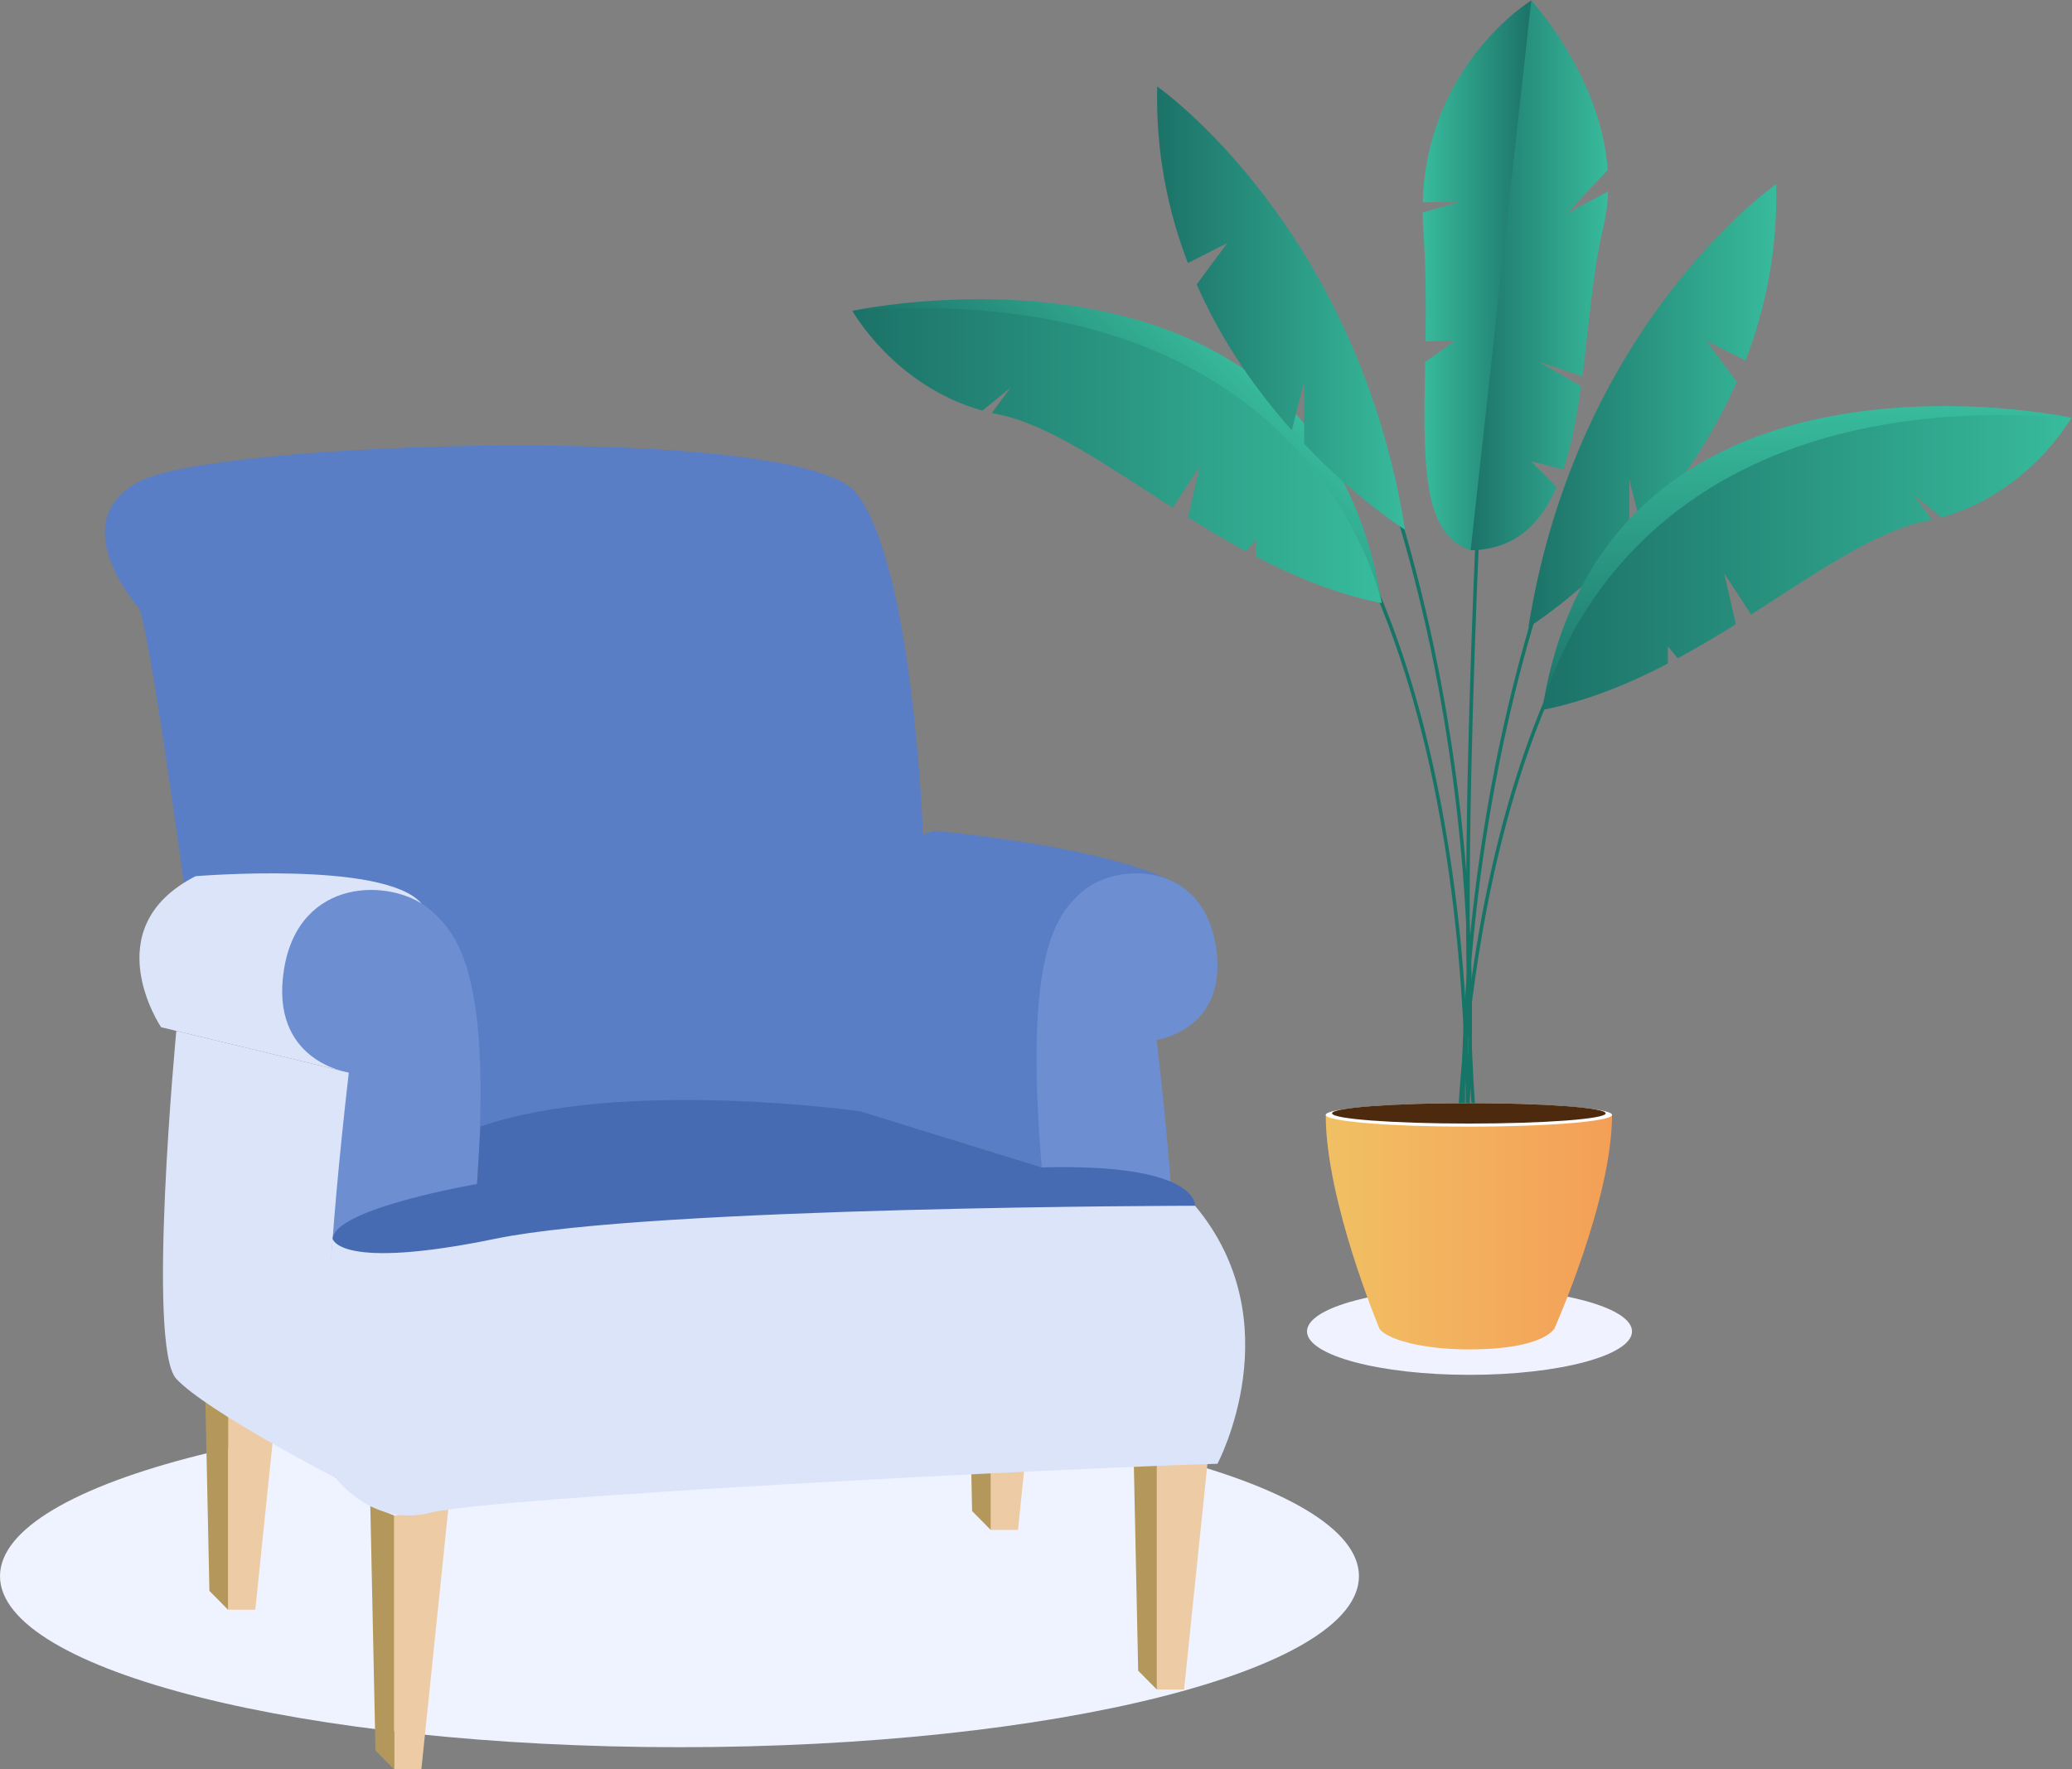 <?xml version="1.0" encoding="UTF-8" standalone="no"?>
<svg
   xmlns:dc="http://purl.org/dc/elements/1.1/"
   xmlns:cc="http://creativecommons.org/ns#"
   xmlns:rdf="http://www.w3.org/1999/02/22-rdf-syntax-ns#"
   xmlns:svg="http://www.w3.org/2000/svg"
   xmlns="http://www.w3.org/2000/svg"
   viewBox="0 0 3158.093 2697.533"
   height="2697.533"
   width="3158.093"
   xml:space="preserve"
   id="svg2"
   version="1.1"><rect x="0" y="0" width="3158.093" height="2697.533" fill="#808080" stroke="none"/><defs
     id="defs6"><clipPath
       id="clipPath18"
       clipPathUnits="userSpaceOnUse"><path
         id="path16"
         d="M 0,2023.145 H 2368.566 V 0 H 0 Z" /></clipPath><clipPath
       id="clipPath34"
       clipPathUnits="userSpaceOnUse"><path
         id="path32"
         d="m 1747.576,1306.155 c 0,0 54.304,33.804 115.377,98.416 v 0 70.799 l 14.115,-55.435 c 38.98,43.695 79.189,99.549 108.76,166.841 v 0 l -35.018,47.346 45.065,-22.913 c 22.776,59.328 36.907,126.784 35.091,201.963 v 0 c 0,0 -227.758,-158.344 -283.39,-507.017" /></clipPath><linearGradient
       id="linearGradient44"
       spreadMethod="pad"
       gradientTransform="matrix(283.547,0,0,-283.547,1747.576,1559.663)"
       gradientUnits="userSpaceOnUse"
       y2="0"
       x2="1"
       y1="0"
       x1="0"><stop
         id="stop40"
         offset="0"
         style="stop-opacity:1;stop-color:#1c7268" /><stop
         id="stop42"
         offset="1"
         style="stop-opacity:1;stop-color:#38bb9c" /></linearGradient><clipPath
       id="clipPath54"
       clipPathUnits="userSpaceOnUse"><path
         id="path52"
         d="M 0,2023.145 H 2368.566 V 0 H 0 Z" /></clipPath><clipPath
       id="clipPath66"
       clipPathUnits="userSpaceOnUse"><path
         id="path64"
         d="m 974.605,1668.149 c 333.4,-40.685 605.204,-334.303 605.204,-334.303 v 0 c -46.855,297.209 -295.985,347.607 -459.649,347.598 v 0 c -84.025,0 -145.555,-13.295 -145.555,-13.295" /></clipPath><linearGradient
       id="linearGradient76"
       spreadMethod="pad"
       gradientTransform="matrix(194.769,194.769,194.769,-194.769,1209.482,1433.273)"
       gradientUnits="userSpaceOnUse"
       y2="0"
       x2="1"
       y1="0"
       x1="0"><stop
         id="stop72"
         offset="0"
         style="stop-opacity:1;stop-color:#1c7268" /><stop
         id="stop74"
         offset="1"
         style="stop-opacity:1;stop-color:#38bb9c" /></linearGradient><clipPath
       id="clipPath86"
       clipPathUnits="userSpaceOnUse"><path
         id="path84"
         d="m 974.605,1668.149 c 0,0 47.982,-86.021 148.696,-114.115 v 0 l 32.073,26.061 -21.298,-28.785 c 2.312,-0.53 4.617,-1.073 6.985,-1.539 v 0 c 57.978,-11.4 124.414,-58.656 199.845,-106.753 v 0 l 30.778,47.088 -13.28,-58.144 c 21.433,-13.396 43.564,-26.646 66.408,-38.996 v 0 l 11.241,13.58 v -19.558 c 45.147,-23.544 93.04,-43.155 143.756,-53.142 v 0 c 0,0 -66.983,337.355 -526.823,337.39 v 0 c -24.975,0 -51.036,-0.991 -78.381,-3.087" /></clipPath><linearGradient
       id="linearGradient96"
       spreadMethod="pad"
       gradientTransform="matrix(605.204,0,0,-605.204,974.605,1502.541)"
       gradientUnits="userSpaceOnUse"
       y2="0"
       x2="1"
       y1="0"
       x1="0"><stop
         id="stop92"
         offset="0"
         style="stop-opacity:1;stop-color:#1c7268" /><stop
         id="stop94"
         offset="1"
         style="stop-opacity:1;stop-color:#38bb9c" /></linearGradient><clipPath
       id="clipPath106"
       clipPathUnits="userSpaceOnUse"><path
         id="path104"
         d="M 0,2023.145 H 2368.566 V 0 H 0 Z" /></clipPath><clipPath
       id="clipPath118"
       clipPathUnits="userSpaceOnUse"><path
         id="path116"
         d="m 1763.367,1211.627 c 0,0 271.799,293.617 605.199,334.302 v 0 c 0,0 -61.53,13.291 -145.554,13.295 v 0 c -163.663,0.01 -412.79,-50.388 -459.645,-347.597" /></clipPath><linearGradient
       id="linearGradient128"
       spreadMethod="pad"
       gradientTransform="matrix(0,347.598,347.598,0,2065.967,1211.627)"
       gradientUnits="userSpaceOnUse"
       y2="0"
       x2="1"
       y1="0"
       x1="0"><stop
         id="stop124"
         offset="0"
         style="stop-opacity:1;stop-color:#1c7268" /><stop
         id="stop126"
         offset="1"
         style="stop-opacity:1;stop-color:#38bb9c" /></linearGradient><clipPath
       id="clipPath138"
       clipPathUnits="userSpaceOnUse"><path
         id="path136"
         d="m 1763.367,1211.627 c 50.716,9.985 98.603,29.597 143.752,53.141 v 0 19.558 l 11.24,-13.581 c 22.844,12.352 44.981,25.6 66.408,38.998 v 0 l -13.275,58.143 30.779,-47.088 c 75.427,48.098 141.866,95.353 199.839,106.753 v 0 c 2.367,0.465 4.673,1.01 6.99,1.54 v 0 l -21.304,28.784 32.079,-26.061 c 100.716,28.093 148.691,114.115 148.691,114.115 v 0 c -27.345,2.096 -53.406,3.089 -78.38,3.087 v 0 c -459.836,-0.035 -526.819,-337.389 -526.819,-337.389" /></clipPath><linearGradient
       id="linearGradient148"
       spreadMethod="pad"
       gradientTransform="matrix(605.199,0,0,-605.199,1763.367,1380.322)"
       gradientUnits="userSpaceOnUse"
       y2="0"
       x2="1"
       y1="0"
       x1="0"><stop
         id="stop144"
         offset="0"
         style="stop-opacity:1;stop-color:#1c7268" /><stop
         id="stop146"
         offset="1"
         style="stop-opacity:1;stop-color:#38bb9c" /></linearGradient><clipPath
       id="clipPath158"
       clipPathUnits="userSpaceOnUse"><path
         id="path156"
         d="M 0,2023.145 H 2368.566 V 0 H 0 Z" /></clipPath><clipPath
       id="clipPath170"
       clipPathUnits="userSpaceOnUse"><path
         id="path168"
         d="m 1750.876,2023.145 c -48.031,-93.933 -76.309,-628.913 -69.296,-628.823 v 0 c 50.049,0.634 79.598,29.299 98.296,72.105 v 0 l -29.25,29.58 37.013,-9.28 c 9.457,28.298 15.476,61.002 20.159,95.066 v 0 l -48.047,27.973 49.565,-16.542 c 7.557,58.715 11.93,120.369 23.765,169.599 v 0 c 3.407,14.158 5.191,28.188 5.685,41.963 v 0 l -47.431,-25.493 46.992,49.977 c -7.662,107.481 -87.451,193.875 -87.451,193.875 z" /></clipPath><linearGradient
       id="linearGradient180"
       spreadMethod="pad"
       gradientTransform="matrix(158.247,0,0,-158.247,1680.519,1708.734)"
       gradientUnits="userSpaceOnUse"
       y2="0"
       x2="1"
       y1="0"
       x1="0"><stop
         id="stop176"
         offset="0"
         style="stop-opacity:1;stop-color:#1c7268" /><stop
         id="stop178"
         offset="1"
         style="stop-opacity:1;stop-color:#38bb9c" /></linearGradient><clipPath
       id="clipPath190"
       clipPathUnits="userSpaceOnUse"><path
         id="path188"
         d="m 1626.835,1792.187 44.131,1.087 -44.225,-12.619 c 0.055,-6.616 0.288,-13.352 0.76,-20.25 v 0 c 3.041,-44.105 3.018,-87.051 2.44,-127.14 v 0 l 33.912,0.834 -34.301,-24.516 c -2.011,-111.926 -4.528,-197.293 52.028,-215.261 v 0 l 69.296,628.823 c 0,0 -119.717,-73.069 -124.041,-230.958" /></clipPath><linearGradient
       id="linearGradient200"
       spreadMethod="pad"
       gradientTransform="matrix(-124.135,0,0,124.135,1750.876,1708.734)"
       gradientUnits="userSpaceOnUse"
       y2="0"
       x2="1"
       y1="0"
       x1="0"><stop
         id="stop196"
         offset="0"
         style="stop-opacity:1;stop-color:#1c7268" /><stop
         id="stop198"
         offset="1"
         style="stop-opacity:1;stop-color:#38bb9c" /></linearGradient><clipPath
       id="clipPath210"
       clipPathUnits="userSpaceOnUse"><path
         id="path208"
         d="M 0,2023.145 H 2368.566 V 0 H 0 Z" /></clipPath><clipPath
       id="clipPath222"
       clipPathUnits="userSpaceOnUse"><path
         id="path220"
         d="m 1358.27,1722.782 45.066,22.912 -35.019,-47.345 c 29.573,-67.291 69.78,-123.147 108.76,-166.842 v 0 l 14.109,55.436 v -70.8 c 61.079,-64.612 115.379,-98.414 115.379,-98.414 v 0 c -55.634,348.671 -283.385,507.014 -283.385,507.014 v 0 c -1.817,-75.176 12.314,-142.635 35.09,-201.961" /></clipPath><linearGradient
       id="linearGradient232"
       spreadMethod="pad"
       gradientTransform="matrix(283.541,0,0,-283.541,1323.023,1671.236)"
       gradientUnits="userSpaceOnUse"
       y2="0"
       x2="1"
       y1="0"
       x1="0"><stop
         id="stop228"
         offset="0"
         style="stop-opacity:1;stop-color:#1c7268" /><stop
         id="stop230"
         offset="1"
         style="stop-opacity:1;stop-color:#38bb9c" /></linearGradient><clipPath
       id="clipPath242"
       clipPathUnits="userSpaceOnUse"><path
         id="path240"
         d="M 0,2023.145 H 2368.566 V 0 H 0 Z" /></clipPath><clipPath
       id="clipPath250"
       clipPathUnits="userSpaceOnUse"><path
         id="path248"
         d="M 0,416.614 H 1553.85 V 25.328 H 0 Z" /></clipPath><clipPath
       id="clipPath330"
       clipPathUnits="userSpaceOnUse"><path
         id="path328"
         d="m 1515.864,748.526 c 0,-98.42 61.593,-244.904 61.593,-244.904 v 0 c 9.23,-12.039 48.924,-23.339 102.091,-23.339 v 0 c 53.168,0 86.048,9.222 97.569,23.339 v 0 c 0,0 66.116,147.89 66.116,244.904 v 0 z" /></clipPath><linearGradient
       id="linearGradient342"
       spreadMethod="pad"
       gradientTransform="matrix(327.369,0,0,-327.369,1515.864,614.404)"
       gradientUnits="userSpaceOnUse"
       y2="0"
       x2="1"
       y1="0"
       x1="0"><stop
         id="stop336"
         offset="0"
         style="stop-opacity:1;stop-color:#f1c063" /><stop
         id="stop338"
         offset="0.004"
         style="stop-opacity:1;stop-color:#f1c063" /><stop
         id="stop340"
         offset="1"
         style="stop-opacity:1;stop-color:#f49f57" /></linearGradient><clipPath
       id="clipPath352"
       clipPathUnits="userSpaceOnUse"><path
         id="path350"
         d="M 0,2023.145 H 2368.566 V 0 H 0 Z" /></clipPath></defs><g
     transform="matrix(1.333,0,0,-1.333,0,2697.533)"
     id="g10"><g
       id="g12"><g
         clip-path="url(#clipPath18)"
         id="g14"><g
           transform="translate(1866.058,500.906)"
           id="g20"><path
             id="path22"
             style="fill:#f0f3ff;fill-opacity:1;fill-rule:nonzero;stroke:none"
             d="m 0,0 c 0,-27.453 -83.188,-49.709 -185.807,-49.709 -102.618,0 -185.806,22.256 -185.806,49.709 0,27.454 83.188,49.71 185.806,49.71 C -83.188,49.71 0,27.454 0,0" /></g><g
           transform="translate(1687.881,490.933)"
           id="g24"><path
             id="path26"
             style="fill:#167566;fill-opacity:1;fill-rule:nonzero;stroke:none"
             d="m 0,0 c -15.122,115.613 -20.086,234.262 -14.756,352.652 4.263,94.71 15.088,189.47 32.173,281.645 C 40.698,759.9 71.54,855.548 84.596,888.575 l 3.719,-1.471 C 75.3,854.173 44.55,758.778 21.328,633.451 4.285,541.468 -6.513,446.906 -10.764,352.394 -16.078,234.263 -11.122,115.875 3.966,0.52 Z" /></g></g></g><g
       id="g28"><g
         clip-path="url(#clipPath34)"
         id="g30"><g
           id="g36"><g
             id="g38"><path
               id="path46"
               style="fill:url(#linearGradient44);stroke:none"
               d="m 1747.576,1306.155 c 0,0 54.304,33.804 115.377,98.416 v 0 70.799 l 14.115,-55.435 c 38.98,43.695 79.189,99.549 108.76,166.841 v 0 l -35.018,47.346 45.065,-22.913 c 22.776,59.328 36.907,126.784 35.091,201.963 v 0 c 0,0 -227.758,-158.344 -283.39,-507.017" /></g></g></g></g><g
       id="g48"><g
         clip-path="url(#clipPath54)"
         id="g50"><g
           transform="translate(1677.623,642.81)"
           id="g56"><path
             id="path58"
             style="fill:#167566;fill-opacity:1;fill-rule:nonzero;stroke:none"
             d="m 0,0 -3.99,0.279 c 0.115,1.637 11.194,165.94 -14.088,361.066 -14.841,114.547 -39.124,217.142 -72.173,304.936 -41.265,109.62 -96.383,196.322 -163.824,257.697 l 2.693,2.959 C -183.461,865.124 -127.985,777.889 -86.494,667.654 -53.336,579.561 -28.98,476.652 -14.102,361.787 11.222,166.277 0.115,1.64 0,0" /></g></g></g><g
       id="g60"><g
         clip-path="url(#clipPath66)"
         id="g62"><g
           id="g68"><g
             id="g70"><path
               id="path78"
               style="fill:url(#linearGradient76);stroke:none"
               d="m 974.605,1668.149 c 333.4,-40.685 605.204,-334.303 605.204,-334.303 v 0 c -46.855,297.209 -295.985,347.607 -459.649,347.598 v 0 c -84.025,0 -145.555,-13.295 -145.555,-13.295" /></g></g></g></g><g
       id="g80"><g
         clip-path="url(#clipPath86)"
         id="g82"><g
           id="g88"><g
             id="g90"><path
               id="path98"
               style="fill:url(#linearGradient96);stroke:none"
               d="m 974.605,1668.149 c 0,0 47.982,-86.021 148.696,-114.115 v 0 l 32.073,26.061 -21.298,-28.785 c 2.312,-0.53 4.617,-1.073 6.985,-1.539 v 0 c 57.978,-11.4 124.414,-58.656 199.845,-106.753 v 0 l 30.778,47.088 -13.28,-58.144 c 21.433,-13.396 43.564,-26.646 66.408,-38.996 v 0 l 11.241,13.58 v -19.558 c 45.147,-23.544 93.04,-43.155 143.756,-53.142 v 0 c 0,0 -66.983,337.355 -526.823,337.39 v 0 c -24.975,0 -51.036,-0.991 -78.381,-3.087" /></g></g></g></g><g
       id="g100"><g
         clip-path="url(#clipPath106)"
         id="g102"><g
           transform="translate(1665.554,520.589)"
           id="g108"><path
             id="path110"
             style="fill:#167566;fill-opacity:1;fill-rule:nonzero;stroke:none"
             d="m 0,0 c -0.115,1.64 -11.223,166.277 14.1,361.787 14.878,114.865 39.233,217.775 72.391,305.867 41.492,110.237 96.969,197.472 164.891,259.284 l 2.692,-2.959 C 186.632,862.604 131.513,775.902 90.249,666.282 57.199,578.487 32.917,475.892 18.076,361.346 -7.206,166.219 3.875,1.917 3.99,0.279 Z" /></g></g></g><g
       id="g112"><g
         clip-path="url(#clipPath118)"
         id="g114"><g
           id="g120"><g
             id="g122"><path
               id="path130"
               style="fill:url(#linearGradient128);stroke:none"
               d="m 1763.367,1211.627 c 0,0 271.799,293.617 605.199,334.302 v 0 c 0,0 -61.53,13.291 -145.554,13.295 v 0 c -163.663,0.01 -412.79,-50.388 -459.645,-347.597" /></g></g></g></g><g
       id="g132"><g
         clip-path="url(#clipPath138)"
         id="g134"><g
           id="g140"><g
             id="g142"><path
               id="path150"
               style="fill:url(#linearGradient148);stroke:none"
               d="m 1763.367,1211.627 c 50.716,9.985 98.603,29.597 143.752,53.141 v 0 19.558 l 11.24,-13.581 c 22.844,12.352 44.981,25.6 66.408,38.998 v 0 l -13.275,58.143 30.779,-47.088 c 75.427,48.098 141.866,95.353 199.839,106.753 v 0 c 2.367,0.465 4.673,1.01 6.99,1.54 v 0 l -21.304,28.784 32.079,-26.061 c 100.716,28.093 148.691,114.115 148.691,114.115 v 0 c -27.345,2.096 -53.406,3.089 -78.38,3.087 v 0 c -459.836,-0.035 -526.819,-337.389 -526.819,-337.389" /></g></g></g></g><g
       id="g152"><g
         clip-path="url(#clipPath158)"
         id="g154"><g
           transform="translate(1689.57,692.319)"
           id="g160"><path
             id="path162"
             style="fill:#167566;fill-opacity:1;fill-rule:nonzero;stroke:none"
             d="M 0,0 C -16.856,114.524 -14.478,346.314 -9.514,520.595 -4.137,709.369 5.343,873.2 5.438,874.833 l 3.994,-0.232 C 9.051,868.072 -28.23,219.272 3.957,0.582 Z" /></g></g></g><g
       id="g164"><g
         clip-path="url(#clipPath170)"
         id="g166"><g
           id="g172"><g
             id="g174"><path
               id="path182"
               style="fill:url(#linearGradient180);stroke:none"
               d="m 1750.876,2023.145 c -48.031,-93.933 -76.309,-628.913 -69.296,-628.823 v 0 c 50.049,0.634 79.598,29.299 98.296,72.105 v 0 l -29.25,29.58 37.013,-9.28 c 9.457,28.298 15.476,61.002 20.159,95.066 v 0 l -48.047,27.973 49.565,-16.542 c 7.557,58.715 11.93,120.369 23.765,169.599 v 0 c 3.407,14.158 5.191,28.188 5.685,41.963 v 0 l -47.431,-25.493 46.992,49.977 c -7.662,107.481 -87.451,193.875 -87.451,193.875 z" /></g></g></g></g><g
       id="g184"><g
         clip-path="url(#clipPath190)"
         id="g186"><g
           id="g192"><g
             id="g194"><path
               id="path202"
               style="fill:url(#linearGradient200);stroke:none"
               d="m 1626.835,1792.187 44.131,1.087 -44.225,-12.619 c 0.055,-6.616 0.288,-13.352 0.76,-20.25 v 0 c 3.041,-44.105 3.018,-87.051 2.44,-127.14 v 0 l 33.912,0.834 -34.301,-24.516 c -2.011,-111.926 -4.528,-197.293 52.028,-215.261 v 0 l 69.296,628.823 c 0,0 -119.717,-73.069 -124.041,-230.958" /></g></g></g></g><g
       id="g204"><g
         clip-path="url(#clipPath210)"
         id="g206"><g
           transform="translate(1666.265,602.508)"
           id="g212"><path
             id="path214"
             style="fill:#167566;fill-opacity:1;fill-rule:nonzero;stroke:none"
             d="M 0,0 -3.966,0.52 C 11.121,115.874 16.076,234.262 10.762,352.392 6.51,446.904 -4.287,541.466 -21.33,633.449 -44.551,758.776 -75.301,854.171 -88.315,887.103 l 3.719,1.47 C -71.541,855.546 -40.699,759.898 -17.419,634.295 -0.334,542.12 10.49,447.36 14.754,352.65 20.084,234.261 15.121,115.612 0,0" /></g></g></g><g
       id="g216"><g
         clip-path="url(#clipPath222)"
         id="g218"><g
           id="g224"><g
             id="g226"><path
               id="path234"
               style="fill:url(#linearGradient232);stroke:none"
               d="m 1358.27,1722.782 45.066,22.912 -35.019,-47.345 c 29.573,-67.291 69.78,-123.147 108.76,-166.842 v 0 l 14.109,55.436 v -70.8 c 61.079,-64.612 115.379,-98.414 115.379,-98.414 v 0 c -55.634,348.671 -283.385,507.014 -283.385,507.014 v 0 c -1.817,-75.176 12.314,-142.635 35.09,-201.961" /></g></g></g></g><g
       id="g236"><g
         clip-path="url(#clipPath242)"
         id="g238"><g
           id="g244"><g
             id="g246" /><g
             id="g258"><g
               id="g256"
               clip-path="url(#clipPath250)"><g
                 id="g254"
                 transform="translate(1553.851,220.969)"><path
                   id="path252"
                   style="fill:#eff3ff;fill-opacity:1;fill-rule:nonzero;stroke:none"
                   d="m 0,0 c 0,-108.049 -347.84,-195.641 -776.925,-195.641 -429.084,0 -776.926,87.592 -776.926,195.641 0,108.054 347.842,195.646 776.926,195.646 C -347.84,195.646 0,108.054 0,0" /></g></g></g></g><g
           transform="translate(215.537,974.447)"
           id="g260"><path
             id="path262"
             style="fill:#597ec6;fill-opacity:1;fill-rule:nonzero;stroke:none"
             d="m 0,0 c 0,0 -41.383,311.098 -56.115,353.043 0,0 -88.901,98.697 0,145.578 88.902,46.882 753.11,66.622 818.693,-12.336 65.583,-78.96 77.065,-387.392 77.065,-387.392 L 828.161,-240.44 266.26,-286.008 Z" /></g><g
           transform="translate(1356.276,1005.807)"
           id="g264"><path
             id="path266"
             style="fill:#597ec6;fill-opacity:1;fill-rule:nonzero;stroke:none"
             d="m 0,0 c 0,0 -44.479,42.859 -286.292,67.533 0,0 -118.437,-7.398 -86.359,-320.767 l 207.525,-64.133 c 0,0 34.42,358.402 165.126,317.367" /></g><g
           transform="translate(260.759,472.892)"
           id="g268"><path
             id="path270"
             style="fill:#edcba5;fill-opacity:1;fill-rule:nonzero;stroke:none"
             d="M 0,0 V -290.356 H 31.142 L 61.882,6.722 Z" /></g><g
           transform="translate(260.759,472.892)"
           id="g272"><path
             id="path274"
             style="fill:#b4985b;fill-opacity:1;fill-rule:nonzero;stroke:none"
             d="M 0,0 -27.232,10.781 -21.33,-268.781 0,-290.356 Z" /></g><g
           transform="translate(450.655,290.356)"
           id="g276"><path
             id="path278"
             style="fill:#edcba5;fill-opacity:1;fill-rule:nonzero;stroke:none"
             d="M 0,0 V -290.356 H 31.142 L 61.881,6.722 Z" /></g><g
           transform="translate(450.655,290.356)"
           id="g280"><path
             id="path282"
             style="fill:#b4985b;fill-opacity:1;fill-rule:nonzero;stroke:none"
             d="M 0,0 -27.232,10.781 -21.33,-268.781 0,-290.356 Z" /></g><g
           transform="translate(1322.747,381.625)"
           id="g284"><path
             id="path286"
             style="fill:#edcba5;fill-opacity:1;fill-rule:nonzero;stroke:none"
             d="M 0,0 V -290.356 H 31.138 L 61.88,6.722 Z" /></g><g
           transform="translate(1322.747,381.625)"
           id="g288"><path
             id="path290"
             style="fill:#b4985b;fill-opacity:1;fill-rule:nonzero;stroke:none"
             d="M 0,0 -27.238,10.78 -21.333,-268.782 0,-290.356 Z" /></g><g
           transform="translate(1132.849,564.16)"
           id="g292"><path
             id="path294"
             style="fill:#edcba5;fill-opacity:1;fill-rule:nonzero;stroke:none"
             d="M 0,0 V -290.356 H 31.143 L 61.88,6.722 Z" /></g><g
           transform="translate(1132.849,564.16)"
           id="g296"><path
             id="path298"
             style="fill:#b4985b;fill-opacity:1;fill-rule:nonzero;stroke:none"
             d="m 0,0 -27.231,10.781 5.9,-279.562 L 0,-290.356 Z" /></g><g
           transform="translate(1322.575,834.326)"
           id="g300"><path
             id="path302"
             style="fill:#6d8fd2;fill-opacity:1;fill-rule:nonzero;stroke:none"
             d="M 0,0 C 0,0 83.258,11.252 67.504,108.011 51.758,204.77 -45.008,202.52 -83.26,171.017 c -38.257,-31.504 -76.51,-90.011 -38.257,-414.044 l 2.25,-180.02 H 13.501 c 0,0 29.248,51.755 -13.501,423.047" /></g><g
           transform="translate(398.839,796.985)"
           id="g304"><path
             id="path306"
             style="fill:#dce4fa;fill-opacity:1;fill-rule:nonzero;stroke:none"
             d="m 0,0 -214.669,51.817 c 0,0 -76.49,113.498 39.481,172.72 0,0 215.705,18.057 258.146,-31.08 z" /></g><g
           transform="translate(201.617,844.592)"
           id="g308"><path
             id="path310"
             style="fill:#dce4fa;fill-opacity:1;fill-rule:nonzero;stroke:none"
             d="m 0,0 c 0,0 -34.369,-360.976 0,-397.985 34.369,-37.01 182.416,-113.501 182.416,-113.501 0,0 77.728,309.029 14.806,463.88 z" /></g><g
           transform="translate(398.839,796.985)"
           id="g312"><path
             id="path314"
             style="fill:#6d8fd2;fill-opacity:1;fill-rule:nonzero;stroke:none"
             d="m 0,0 c 0,0 -91.296,12.339 -74.024,118.438 17.272,106.099 123.373,103.633 165.319,69.089 41.947,-34.544 83.895,-98.699 41.947,-454.012 l -2.467,-197.395 h -145.58 c 0,0 -32.076,56.748 14.805,463.88" /></g><g
           transform="translate(380.357,606.896)"
           id="g316"><path
             id="path318"
             style="fill:#dce4fa;fill-opacity:1;fill-rule:nonzero;stroke:none"
             d="m 0,0 c 0,0 -23.465,-226.911 3.677,-273.791 0,0 41.945,-56.749 108.567,-39.479 66.622,17.271 723.113,50.931 899.464,55.868 0,0 86.235,161.552 -25.628,295.098 C 986.08,37.696 502.151,145.485 0,0" /></g><g
           transform="translate(983.625,752.572)"
           id="g320"><path
             id="path322"
             style="fill:#466bb3;fill-opacity:1;fill-rule:nonzero;stroke:none"
             d="m 0,0 c 0,0 -271.208,38.642 -434.167,-17.273 l -4.031,-65.841 c 0,0 -162.637,-27.708 -165.07,-62.562 0,0 6.146,-37.109 186.269,0 180.124,37.109 799.811,37.697 799.811,37.697 0,0 5.096,48.802 -175.287,43.846 z" /></g></g></g><g
       id="g324"><g
         clip-path="url(#clipPath330)"
         id="g326"><g
           id="g332"><g
             id="g334"><path
               id="path344"
               style="fill:url(#linearGradient342);stroke:none"
               d="m 1515.864,748.526 c 0,-98.42 61.593,-244.904 61.593,-244.904 v 0 c 9.23,-12.039 48.924,-23.339 102.091,-23.339 v 0 c 53.168,0 86.048,9.222 97.569,23.339 v 0 c 0,0 66.116,147.89 66.116,244.904 v 0 z" /></g></g></g></g><g
       id="g346"><g
         clip-path="url(#clipPath352)"
         id="g348"><g
           transform="translate(1843.233,748.525)"
           id="g354"><path
             id="path356"
             style="fill:#ffffff;fill-opacity:1;fill-rule:nonzero;stroke:none"
             d="m 0,0 c 0,-7.43 -73.284,-13.452 -163.685,-13.452 -90.4,0 -163.684,6.022 -163.684,13.452 0,7.43 73.284,13.452 163.684,13.452 C -73.284,13.452 0,7.43 0,0" /></g><g
           transform="translate(1835.987,750.294)"
           id="g358"><path
             id="path360"
             style="fill:#4d2a0d;fill-opacity:1;fill-rule:nonzero;stroke:none"
             d="m 0,0 c 0,-6.452 -70.04,-11.684 -156.438,-11.684 -86.399,0 -156.438,5.232 -156.438,11.684 0,6.453 70.039,11.684 156.438,11.684 C -70.04,11.684 0,6.453 0,0" /></g></g></g></g></svg>
